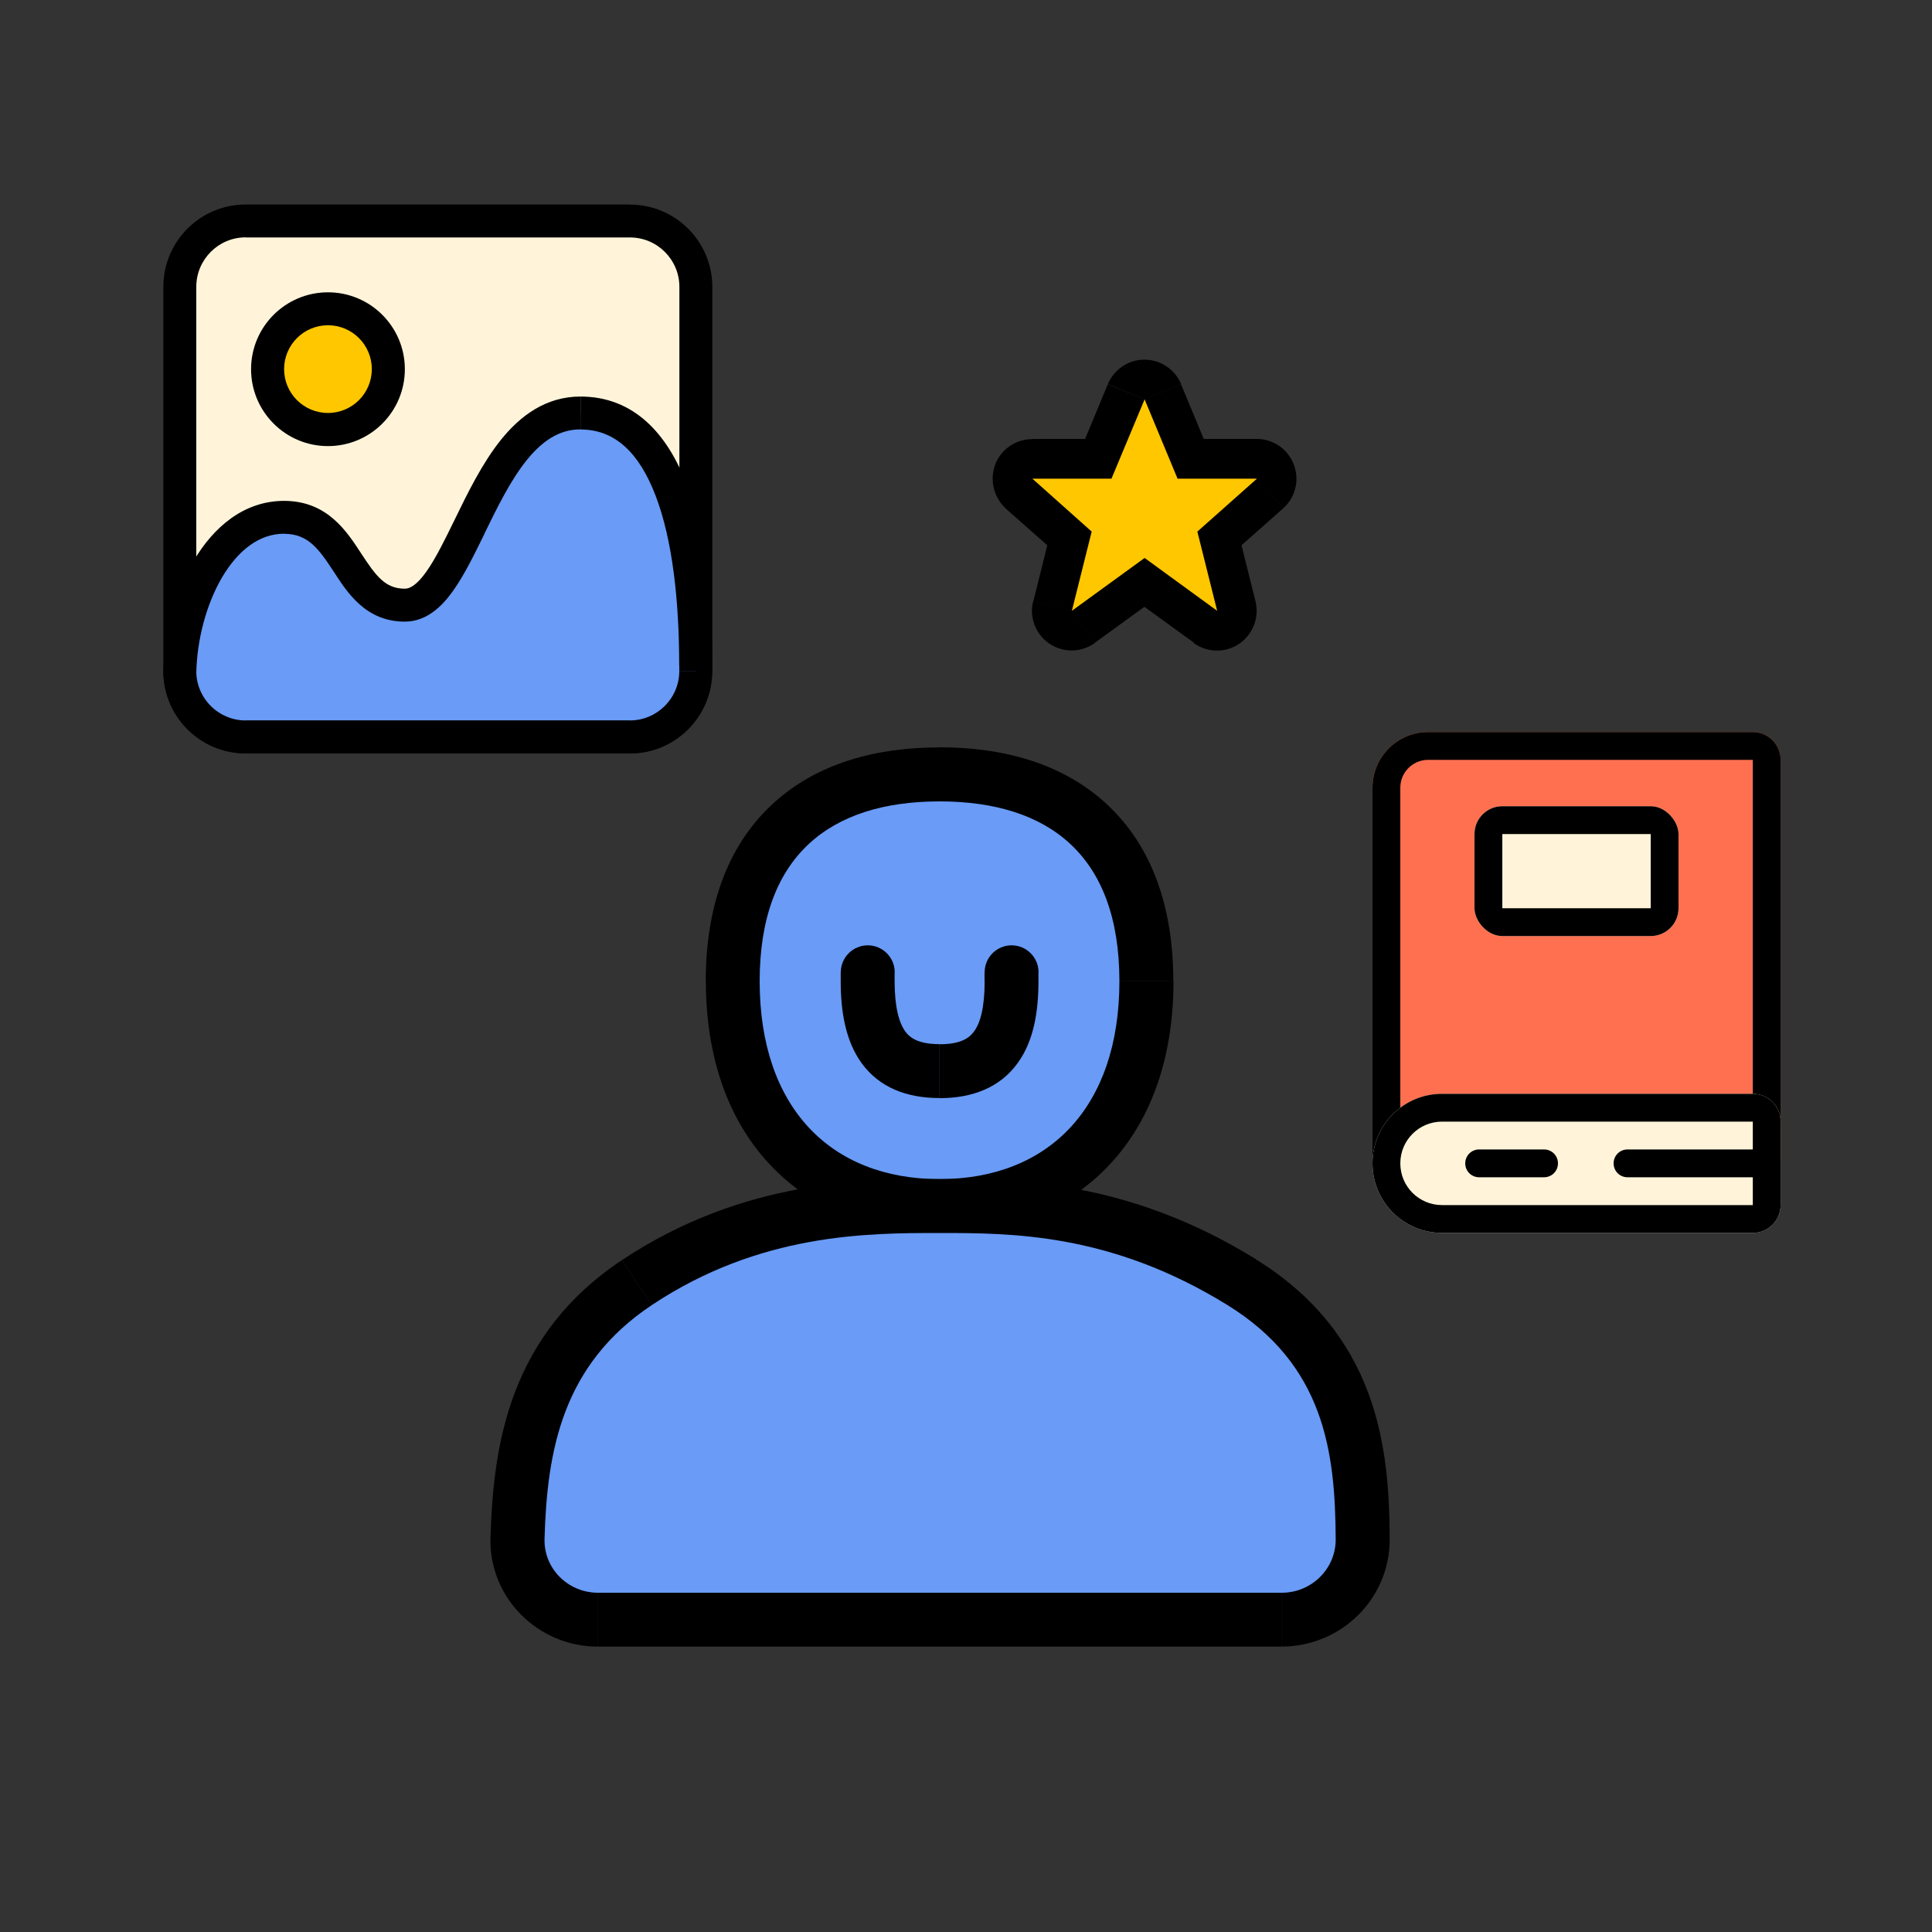 <?xml version="1.0" encoding="utf-8"?>
<svg xmlns="http://www.w3.org/2000/svg" xmlns:xlink="http://www.w3.org/1999/xlink" id="a" viewBox="0 0 200 200">
  <rect x="0" y="0" width="200" height="200" fill="#333333" stroke="none"/>
  <defs>
    <style>
      .cls-1 {
        fill: none;
      }

      .cls-2 {
        clip-path: url(#clippath);
      }

      .cls-3 {
        fill: #fff4d9;
      }

      .cls-4 {
        fill: #ffc700;
      }

      .cls-5 {
        fill: #ff7051;
      }

      .cls-6, .cls-7 {
        fill: #699bf7;
      }

      .cls-8 {
        clip-path: url(#clippath-1);
      }

      .cls-9 {
        clip-path: url(#clippath-4);
      }

      .cls-10 {
        clip-path: url(#clippath-3);
      }

      .cls-11 {
        clip-path: url(#clippath-2);
      }

      .cls-12 {
        clip-path: url(#clippath-5);
      }

      .cls-7 {
        fill-rule: evenodd;
      }
    </style>
    <clipPath id="clippath">
      <rect class="cls-1" x="-55.25" y="-50.99" width="201.14" height="201.14"/>
    </clipPath>
    <clipPath id="clippath-1">
      <rect class="cls-1" x="80.72" y="19.23" width="164.96" height="164.96"/>
    </clipPath>
    <clipPath id="clippath-2">
      <path class="cls-1" d="m142.08,81.54c0-3.18,2.58-5.76,5.76-5.76h33.61c1.59,0,2.88,1.29,2.88,2.88v41.29h-42.25v-38.4Z"/>
    </clipPath>
    <clipPath id="clippath-3">
      <path class="cls-1" d="m142.08,120.43c0-3.98,3.22-7.2,7.2-7.2h32.17c1.59,0,2.88,1.29,2.88,2.88v8.64c0,1.59-1.29,2.88-2.88,2.88h-32.17c-3.98,0-7.2-3.22-7.2-7.2Z"/>
    </clipPath>
    <clipPath id="clippath-4">
      <rect class="cls-1" x="152.64" y="83.46" width="21.12" height="13.44" rx="2.88" ry="2.88"/>
    </clipPath>
    <clipPath id="clippath-5">
      <rect class="cls-1" x="-62.65" y="-35.99" width="319.82" height="319.82"/>
    </clipPath>
  </defs>
  <g class="cls-2">
    <g>
      <rect class="cls-3" x="18.61" y="22.87" width="53.41" height="53.41" rx="6.82" ry="6.82"/>
      <path d="m25.43,21.17c-4.7,0-8.52,3.82-8.52,8.52h3.41c0-2.82,2.29-5.12,5.12-5.12v-3.41h0Zm39.78,3.41c2.82,0,5.12,2.29,5.12,5.12h3.41c0-4.7-3.82-8.52-8.52-8.52v3.41h0Zm5.12,44.89c0,2.82-2.29,5.12-5.12,5.12v3.41c4.7,0,8.52-3.82,8.52-8.52h-3.41,0Zm-44.89,5.12c-2.82,0-5.12-2.29-5.12-5.12h-3.41c0,4.7,3.82,8.52,8.52,8.52v-3.41h0Zm-5.12-5.12V29.69h-3.41v39.78h3.41Zm44.89,5.12H25.43v3.41h39.78v-3.41Zm5.12-44.89v39.78h3.41V29.69h-3.41Zm-44.89-5.12h39.78v-3.41H25.43v3.41h0Z"/>
      <path class="cls-7" d="m25.43,76.28h39.78c3.77,0,6.82-3.05,6.82-6.82v-.57c0-13.64-2.84-26.14-11.93-26.14-5.74,0-8.8,6.26-11.48,11.76-2.1,4.3-3.96,8.13-6.71,8.13-3.05,0-4.48-2.18-5.94-4.4-1.52-2.32-3.07-4.69-6.56-4.69-6.71,0-10.67,8.8-10.79,16.12.11,3.67,3.12,6.61,6.82,6.61h0Z"/>
      <path d="m25.43,74.58c-2.77,0-5.03-2.21-5.11-4.96l-3.41.1c.14,4.59,3.9,8.27,8.52,8.27v-3.41h0Zm3.98-22.73c-4.2,0-7.33,2.77-9.33,6.15-2.01,3.4-3.1,7.72-3.17,11.64l3.41.06c.06-3.4,1.01-7.13,2.69-9.97,1.69-2.84,3.89-4.48,6.4-4.48v-3.41h0Zm7.99,5.46c-1.46-2.23-3.48-5.46-7.99-5.46v3.41c2.46,0,3.56,1.51,5.14,3.92l2.85-1.87Zm4.51,3.63c-2.02,0-2.97-1.28-4.51-3.63l-2.85,1.87c1.37,2.1,3.27,5.17,7.36,5.17,0,0,0-3.41,0-3.41Zm5.17-7.17c-1.07,2.19-2,4.08-2.96,5.43-1,1.4-1.71,1.74-2.21,1.74v3.41c2.24,0,3.84-1.57,4.98-3.17,1.17-1.64,2.23-3.82,3.26-5.92l-3.06-1.49h0Zm13.01-12.72c-3.59,0-6.22,1.99-8.21,4.45-1.96,2.43-3.48,5.56-4.8,8.27l3.06,1.49c1.36-2.79,2.71-5.54,4.38-7.62,1.65-2.04,3.41-3.19,5.56-3.19v-3.41Zm13.64,27.84c0-6.89-.71-13.67-2.67-18.79-1.96-5.13-5.4-9.05-10.97-9.05v3.41c3.52,0,6.05,2.33,7.78,6.86,1.74,4.54,2.44,10.83,2.44,17.58h3.41Zm0,.57v-.57h-3.41v.57h3.41Zm-3.41,0c0,2.82-2.29,5.12-5.12,5.12v3.41c4.7,0,8.52-3.82,8.52-8.52h-3.41,0Zm-44.89,8.52h39.78v-3.41H25.43v3.41Zm-6.82-8.32l-1.71-.03v.08l1.71-.05Zm17.36-11.43l-1.42.93,1.42-.93Zm12.65-3.73l1.53.75-1.53-.75Z"/>
      <path d="m33.95,37.08c.63,0,1.14.51,1.14,1.14h6.82c0-4.39-3.56-7.96-7.96-7.96v6.82Zm-1.14,1.14c0-.63.51-1.14,1.14-1.14v-6.82c-4.39,0-7.96,3.56-7.96,7.96h6.82Zm1.14,1.14c-.63,0-1.14-.51-1.14-1.14h-6.82c0,4.39,3.56,7.96,7.96,7.96v-6.82Zm1.14-1.14c0,.63-.51,1.14-1.14,1.14v6.82c4.39,0,7.96-3.56,7.96-7.96,0,0-6.82,0-6.82,0Z"/>
      <circle class="cls-4" cx="33.95" cy="38.21" r="4.54"/>
    </g>
  </g>
  <g class="cls-8">
    <g>
      <path class="cls-5" d="m142.08,81.54c0-3.18,2.58-5.76,5.76-5.76h33.61c1.59,0,2.88,1.29,2.88,2.88v41.29h-42.25v-38.4Z"/>
      <g class="cls-11">
        <path d="m147.84,72.9c-4.77,0-8.64,3.87-8.64,8.64h5.76c0-1.59,1.29-2.88,2.88-2.88v-5.76h0Zm33.61,5.76h5.76c0-3.18-2.58-5.76-5.76-5.76v5.76Zm-36.49,41.29v-38.41h-5.76v38.41h5.76Zm39.37-2.88h-42.25v5.76h42.25v-5.76Zm-2.88-38.41v41.29h5.76v-41.29h-5.76Zm-33.61,0h33.61v-5.76h-33.61v5.76h0Zm-5.76,41.29h-2.88v2.88h2.88v-2.88Zm42.25,0v2.88h2.88v-2.88h-2.88Z"/>
      </g>
      <path class="cls-3" d="m142.08,120.43c0-3.98,3.22-7.2,7.2-7.2h32.17c1.59,0,2.88,1.29,2.88,2.88v8.64c0,1.59-1.29,2.88-2.88,2.88h-32.17c-3.98,0-7.2-3.22-7.2-7.2Z"/>
      <g class="cls-10">
        <path d="m149.28,110.35c-5.57,0-10.08,4.51-10.08,10.08h5.76c0-2.39,1.93-4.32,4.32-4.32,0,0,0-5.76,0-5.76Zm32.17,5.76h5.76c0-3.18-2.58-5.76-5.76-5.76v5.76Zm0,8.64h0v5.76c3.18,0,5.76-2.58,5.76-5.76h-5.76Zm-32.17,0c-2.39,0-4.32-1.93-4.32-4.32h-5.76c0,5.57,4.51,10.08,10.08,10.08v-5.76Zm32.17,0h-32.17v5.76h32.17v-5.76Zm0-8.64v8.64h5.76v-8.64h-5.76Zm-32.17,0h32.17v-5.76h-32.17v5.76Z"/>
      </g>
      <path d="m168.48,121.87h13.44v-2.88h-13.44v2.88Zm13.44,0c.8,0,1.44-.64,1.44-1.44s-.64-1.44-1.44-1.44v2.88Zm-13.44-2.88c-.8,0-1.44.64-1.44,1.44s.64,1.44,1.44,1.44v-2.88Z"/>
      <path d="m153.12,121.87h6.72v-2.88h-6.72v2.88Zm6.72,0c.8,0,1.44-.64,1.44-1.44s-.64-1.44-1.44-1.44v2.88Zm-6.72-2.88c-.8,0-1.44.64-1.44,1.44s.64,1.44,1.44,1.44v-2.88Z"/>
      <rect class="cls-3" x="152.64" y="83.46" width="21.12" height="13.44" rx="2.88" ry="2.88"/>
      <g class="cls-9">
        <path d="m155.52,80.58c-3.18,0-5.76,2.58-5.76,5.76h5.76v-5.76Zm15.36,5.76h5.76c0-3.18-2.58-5.76-5.76-5.76v5.76Zm0,7.68h0v5.76c3.18,0,5.76-2.58,5.76-5.76h-5.76Zm-15.36,0h-5.76c0,3.18,2.58,5.76,5.76,5.76v-5.76Zm0,0v-7.68h-5.76v7.68h5.76Zm15.36,0h-15.36v5.76h15.36v-5.76Zm0-7.68v7.68h5.76v-7.68h-5.76Zm-15.36,0h15.36v-5.76h-15.36v5.76Z"/>
      </g>
    </g>
  </g>
  <rect class="cls-1" x="-3" y="1" width="200" height="200"/>
  <rect class="cls-1" x="-3" y="1.5" width="200" height="200"/>
  <g class="cls-12">
    <g>
      <path d="m97.26,88.54c4.81,0,7.89,1.19,9.74,2.92,1.78,1.66,3.29,4.63,3.29,10.11h11.17c0-7.55-2.14-13.89-6.84-18.28-4.63-4.32-10.86-5.93-17.36-5.93v11.17h0Zm-13.03,13.03c0-5.48,1.51-8.45,3.29-10.11,1.85-1.73,4.92-2.92,9.74-2.92v-11.17c-6.5,0-12.73,1.6-17.36,5.93-4.7,4.39-6.84,10.73-6.84,18.28h11.18Zm13.03,14.89c-4.39,0-7.45-1.41-9.45-3.57-2.05-2.2-3.57-5.83-3.57-11.33h-11.17c0,7.53,2.12,14.15,6.56,18.92,4.48,4.82,10.72,7.14,17.65,7.14v-11.17h0Zm13.03-14.89c0,5.5-1.53,9.12-3.57,11.33-2.01,2.16-5.07,3.57-9.45,3.57v11.17c6.92,0,13.17-2.31,17.65-7.14,4.44-4.77,6.56-11.39,6.56-18.92h-11.18Z"/>
      <path class="cls-6" d="m115.88,101.58c0,13.03-7.31,20.48-18.62,20.48s-18.62-7.45-18.62-20.48,7.31-18.62,18.62-18.62,18.62,5.58,18.62,18.62Z"/>
      <path d="m50.77,159.13c-.18,6.37,5.02,11.33,11.12,11.33v-11.17s0,0,0,0h0s.02.02.03.05c0,.02.02.04.02.05v.05l-11.16-.32h0Zm81.91.24v-.03s0-.02,0-.04c0-.02.02-.02.02-.02h0v11.17c6.06,0,11.19-4.88,11.16-11.14l-11.17.05v.02Zm-70.79,11.09h70.8v-11.17H61.9v11.17h0Zm35.38-48.4h0v11.17h0v-11.17Zm32.72,8.28c-13.45-8.31-25.08-8.28-32.72-8.28v11.17c7.24,0,16.19.02,26.86,6.62l5.87-9.5h0Zm13.87,28.99c-.02-4.69-.31-10.03-2.22-15.14-1.98-5.31-5.58-10.09-11.66-13.84l-5.87,9.5c3.95,2.44,5.94,5.24,7.05,8.24,1.18,3.19,1.5,6.88,1.51,11.3l11.17-.05h0Zm-79.47-28.89c-11.66,7.74-13.34,19.14-13.61,28.7l11.16.32c.24-8.61,1.69-15.1,8.62-19.71l-6.18-9.3h0Zm32.88-8.38c-7.5,0-20.15-.07-32.88,8.38l6.18,9.3c9.7-6.44,19.31-6.51,26.7-6.51v-11.17Zm0,0h0v11.17h0v-11.17Zm29.79,13.03l2.93-4.75-2.93,4.75Zm11.22,24.26l5.58-.02-5.58.02Zm-81.92-.05l5.58.16-5.58-.16Zm11.12-24.21l3.09,4.66s-3.09-4.66-3.09-4.66Z"/>
      <path class="cls-6" d="m97.26,127.64h0c7.45,0,17.73,0,29.79,7.45,10.03,6.19,11.18,15.16,11.22,24.26.02,3.06-2.52,5.53-5.57,5.53H61.9c-3.09,0-5.62-2.5-5.53-5.58.26-9.08,1.81-18.02,11.12-24.21,11.21-7.45,22.34-7.45,29.79-7.45Z"/>
      <path d="m107.5,101.58v-.93h-5.58v.93h5.58Zm-14.89,0v-.93h-5.58v.93h5.58Zm4.66,6.51c-2.16,0-3.06-.63-3.56-1.32-.63-.88-1.1-2.48-1.1-5.2h-5.58c0,3.1.48,6.15,2.16,8.48,1.83,2.52,4.66,3.62,8.07,3.62v-5.58Zm4.66-6.51c0,2.72-.45,4.32-1.1,5.2-.5.69-1.4,1.32-3.56,1.32v5.58c3.42,0,6.25-1.11,8.07-3.62,1.69-2.32,2.16-5.38,2.16-8.48h-5.58Zm5.58-.93c0-1.54-1.25-2.79-2.79-2.79s-2.79,1.25-2.79,2.79c0,0,5.58,0,5.58,0Zm-14.89,0c0-1.54-1.25-2.79-2.79-2.79s-2.79,1.25-2.79,2.79c0,0,5.58,0,5.58,0Z"/>
    </g>
  </g>
  <g>
    <path d="m118.84,51.14l3.41-8.21-7.57-3.15-3.41,8.21,7.57,3.15Zm-11.98,2.51h8.19v-8.21h-8.21v8.21h.02,0Zm8.87-1.7l-6.17-5.46-5.46,6.14,6.17,5.46,5.46-6.14Zm-.79,12.27l2.05-8.21-7.97-1.98-2.05,8.21,7.97,1.98Zm1.12-9.78l-7.53,5.46,4.82,6.63,7.53-5.46-4.82-6.63Zm12.35,5.46l-7.53-5.46-4.82,6.63,7.53,5.46,4.82-6.63Zm-8.46-3.88l2.05,8.21,7.97-1.98-2.05-8.21-7.97,1.98Zm7.42-9.53l-6.17,5.46,5.46,6.14,6.17-5.46s-5.46-6.14-5.46-6.14Zm-5.48,7.16h8.21v-8.21h-8.21v8.21Zm-7.2-10.72l3.41,8.21,7.57-3.15-3.41-8.21-7.57,3.15Zm.35,6.63v4.1c1.65,0,3.15-.99,3.79-2.53l-3.79-1.56Zm-8.19,0v-4.1c-1.7,0-3.24,1.06-3.83,2.64-.59,1.59-.15,3.39,1.1,4.54,0,0,2.73-3.08,2.73-3.08Zm6.14,5.48l3.99.99c.37-1.48-.11-3.04-1.26-4.05l-2.73,3.06Zm-2.05,8.19l-3.99-.99c-.42,1.67.26,3.44,1.7,4.4s3.3.92,4.71-.09l-2.42-3.33Zm7.53-5.46l2.42-3.33c-1.43-1.06-3.39-1.06-4.82,0l2.4,3.33Zm7.51,5.46l-2.42,3.33c1.39,1.01,3.28,1.06,4.71.09,1.43-.97,2.11-2.73,1.7-4.4l-3.99.99Zm-2.05-8.19l-2.73-3.08c-1.15,1.01-1.63,2.58-1.26,4.05l3.99-.97Zm6.17-5.48l2.73,3.06c1.28-1.12,1.72-2.93,1.1-4.54s-2.14-2.64-3.83-2.64c0,0,0,4.12,0,4.12Zm-8.21,0l-3.79,1.59c.64,1.52,2.14,2.53,3.79,2.53v-4.12Zm-3.41-8.21l3.79-1.59c-.64-1.52-2.14-2.53-3.79-2.53s-3.15.99-3.79,2.53l3.79,1.59Z"/>
    <polygon class="cls-4" points="118.49 41.34 121.9 49.55 130.12 49.55 123.95 55.03 126 63.23 118.49 57.76 110.96 63.23 113.01 55.03 106.87 49.55 115.06 49.55 118.49 41.34"/>
  </g>
</svg>